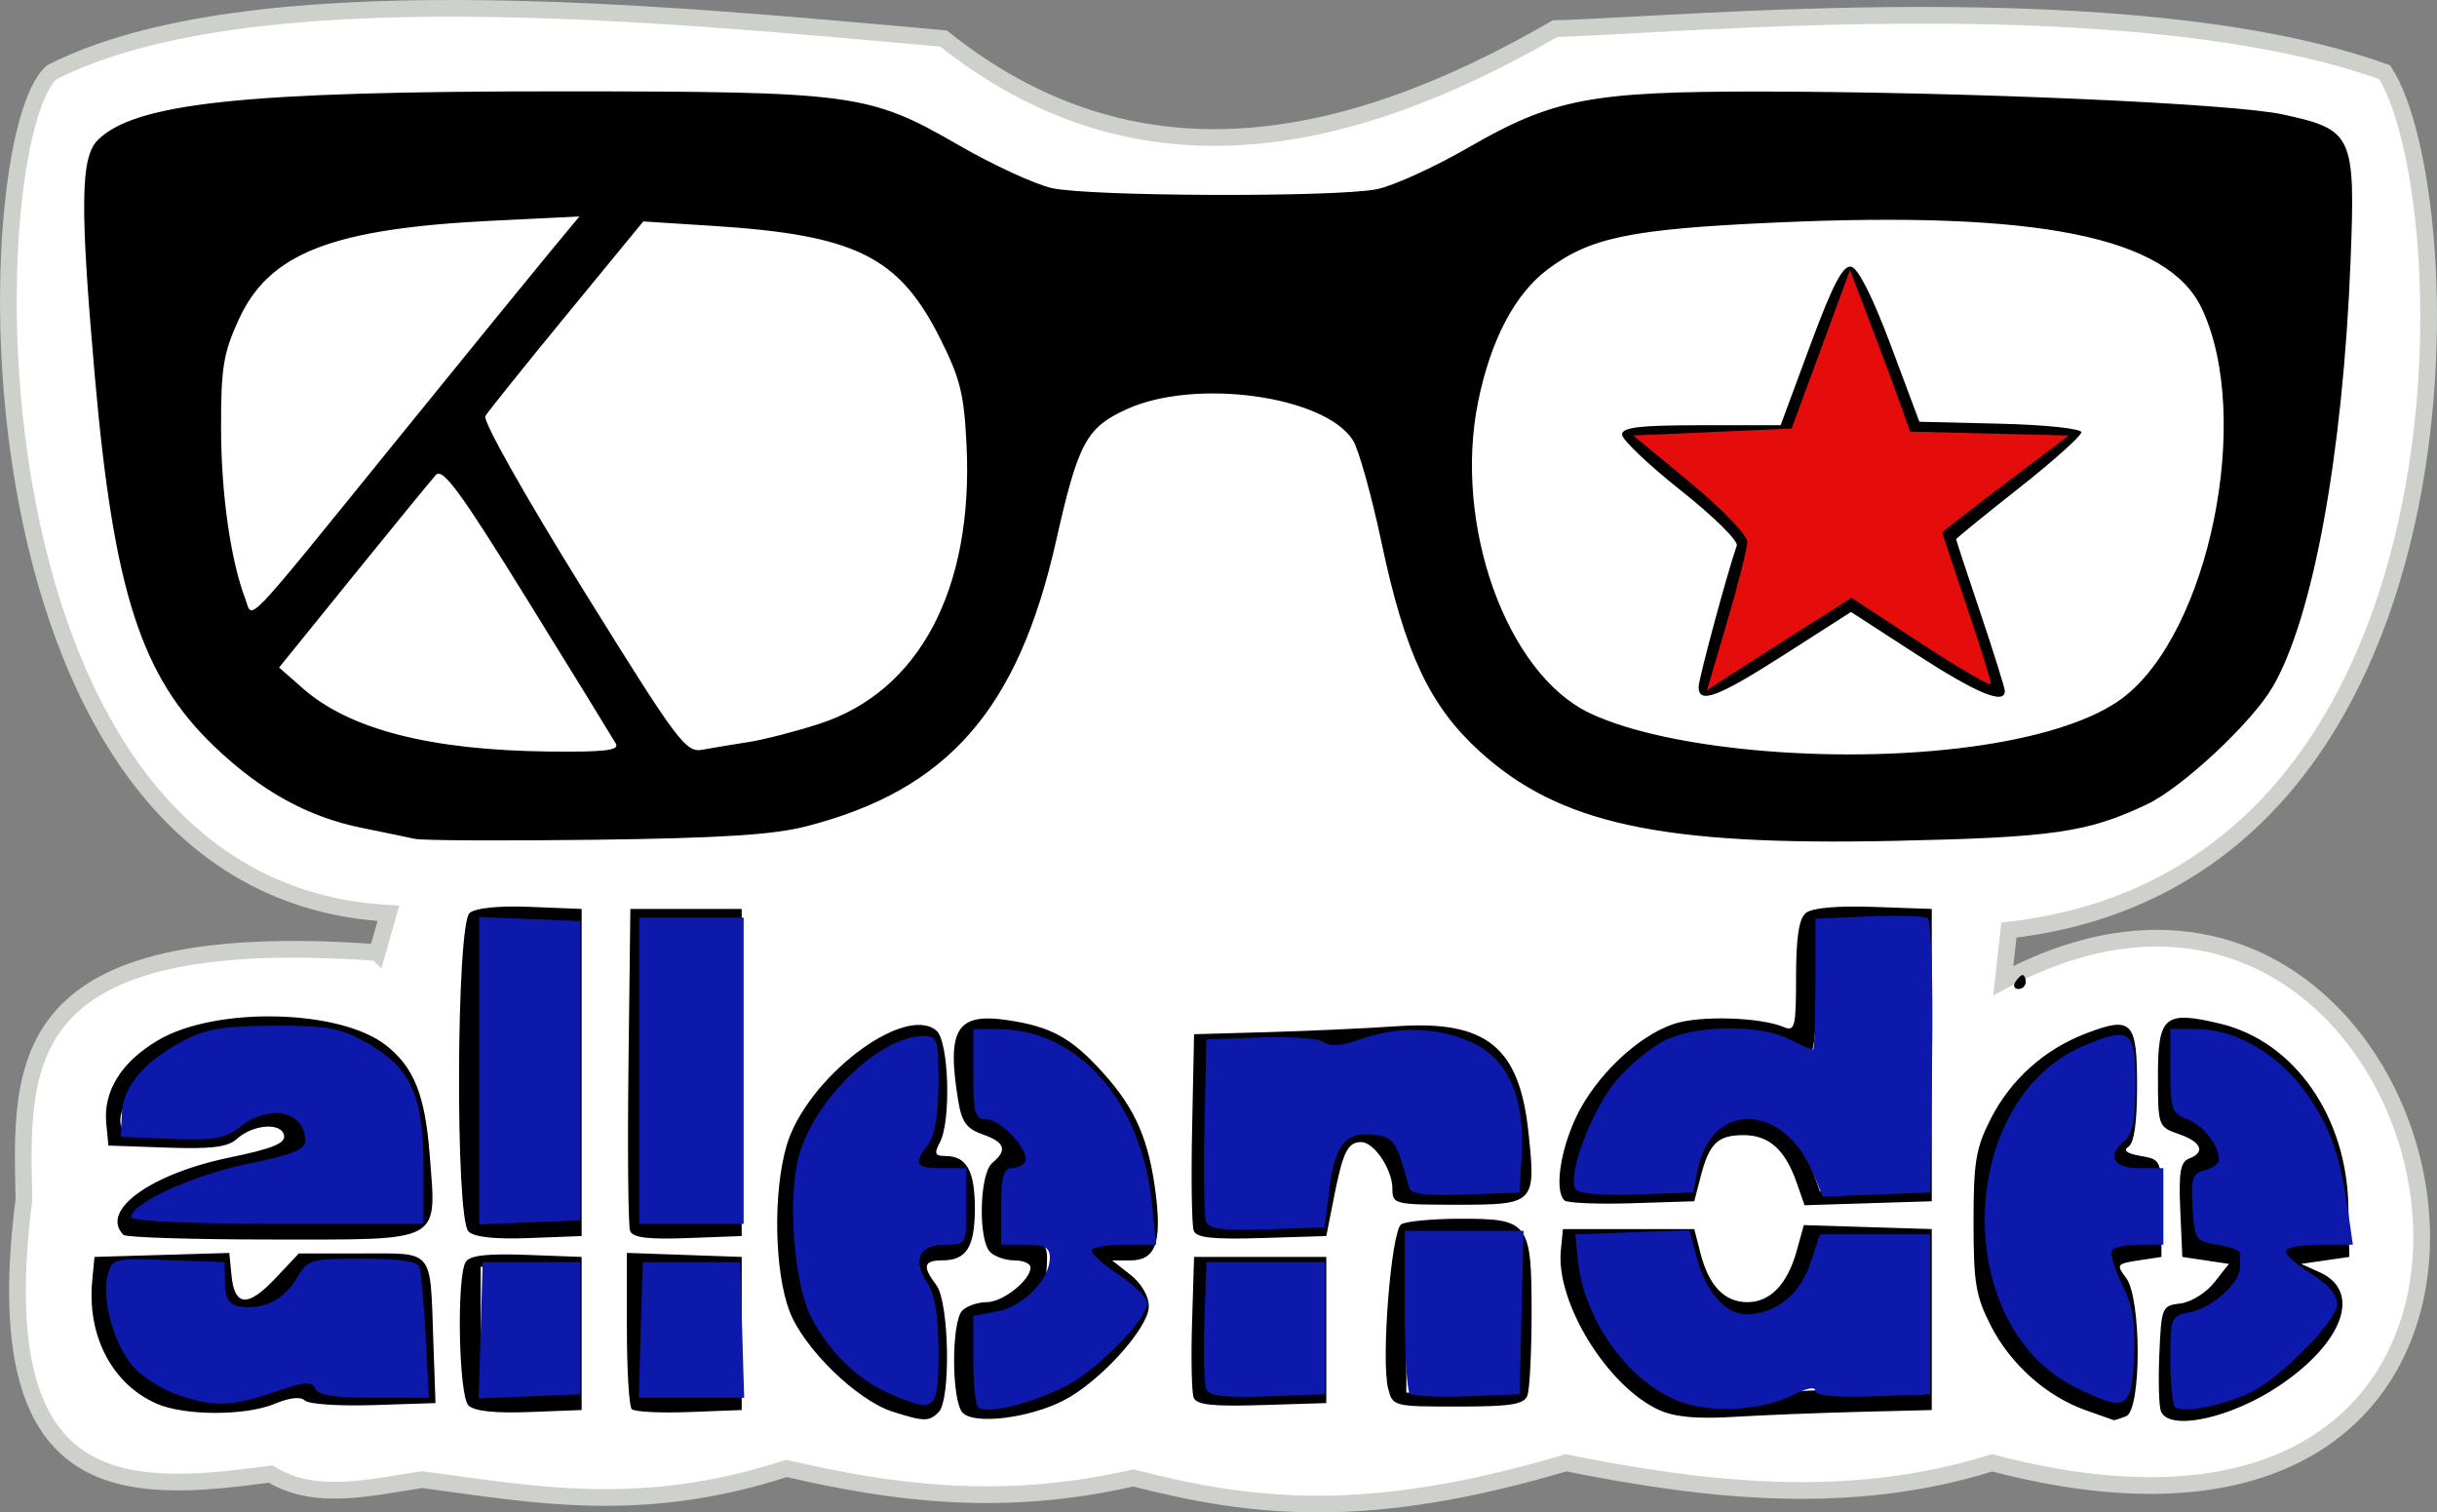 <?xml version="1.0" encoding="UTF-8" standalone="no"?>
<!-- Created with Inkscape (http://www.inkscape.org/) -->

<svg
   xmlns:dc="http://purl.org/dc/elements/1.1/"
   xmlns:cc="http://creativecommons.org/ns#"
   xmlns:rdf="http://www.w3.org/1999/02/22-rdf-syntax-ns#"
   xmlns:svg="http://www.w3.org/2000/svg"
   xmlns="http://www.w3.org/2000/svg"
   xmlns:sodipodi="http://sodipodi.sourceforge.net/DTD/sodipodi-0.dtd"
   xmlns:inkscape="http://www.inkscape.org/namespaces/inkscape"
   width="123.533mm"
   height="76.655mm"
   viewBox="0 0 437.716 271.613"
   id="svg4205"
   version="1.1"
   inkscape:version="0.91 r13725"
   sodipodi:docname="Salvador Allende Glass.svg">
  <rect x="0" y="0" width="437.716" height="271.613" fill="#808080" stroke="none"/>
  <defs
     id="defs4207" />
  <sodipodi:namedview
     id="base"
     pagecolor="#ffffff"
     bordercolor="#666666"
     borderopacity="1.0"
     inkscape:pageopacity="0.0"
     inkscape:pageshadow="2"
     inkscape:zoom="1.5610456"
     inkscape:cx="218.85785"
     inkscape:cy="135.80642"
     inkscape:document-units="px"
     inkscape:current-layer="layer1"
     showgrid="false"
     fit-margin-top="0"
     fit-margin-left="0"
     fit-margin-right="0"
     fit-margin-bottom="0"
     inkscape:window-width="1920"
     inkscape:window-height="1017"
     inkscape:window-x="-8"
     inkscape:window-y="-8"
     inkscape:window-maximized="1" />
  <g
     inkscape:label="Layer 1"
     inkscape:groupmode="layer"
     id="layer1"
     transform="translate(293.144,-82.27)">
    <g
       transform="translate(-264.286,279.847)"
       id="g4196">
      <path
         sodipodi:nodetypes="cccccccccccccccc"
         inkscape:connector-curvature="0"
         id="path4194"
         d="m 38.894,-26.497 2.014,-7.05 c -78.249,-4.255 -74.157,-139.57 -60.427,-151.068 35.117,-17.84 108.118,-10.7 160.132,-6.043 33.86,26.99 71.049,20.683 109.854,-1.781 21.761,-0.518 103.656,-8.472 148.975,7.824 13.931,21.315 18.864,144.262 -67.477,154.089 l -1.007,9.064 c 82.34,-43.935 117.392,118.057 -2.014,86.612 -25.514,7.99 -51.027,5.097 -76.541,0 -35.119,10.399 -55.494,8.432 -77.703,2.712 -23.769,5.445 -43.423,2.659 -62.287,-1.705 -26.318,8.541 -45.518,4.627 -65.463,2.014 -9.499,1.403 -19.275,3.918 -27.192,-1.007 -26.326,3.587 -51.205,4.666 -44.313,-49.349 -0.54,-24.293 -2.07,-49.021 63.448,-44.313 z"
         style="fill:#ffffff;fill-opacity:1;fill-rule:evenodd;stroke:#ced0cc;stroke-width:3;stroke-linecap:butt;stroke-linejoin:miter;stroke-miterlimit:4;stroke-dasharray:none;stroke-opacity:1" />
      <g
         transform="translate(-19.232,7.923)"
         id="g4187">
        <path
           style="fill:#000000"
           d="m 150.685,48.036 c -6.394,-2.046 -15.948,-11.351 -18.49,-18.007 -2.736,-7.163 -2.997,-21.304 -0.549,-29.743 3.49,-12.032 21.063,-25.548 26.909,-20.697 2.255,1.872 2.699,16.233 0.621,20.115 -1.061,1.982 -0.881,2.418 1,2.418 3.793,0 5.294,2.658 5.294,9.375 0,6.992 -1.494,9.375 -5.875,9.375 -3.34,0 -3.591,1.075 -1.04,4.449 2.31,3.054 2.629,20.587 0.415,22.801 -1.734,1.734 -2.624,1.725 -8.284,-0.086 z m 6.034,-10.246 c 0,-4.914 -0.805,-9.77 -2.052,-12.386 -2.654,-5.566 -1.584,-8.281 3.263,-8.281 3.658,0 3.789,-0.195 3.789,-5.625 0,-5.43 -0.132,-5.625 -3.789,-5.625 -4.551,0 -6.103,-2.916 -3.237,-6.082 2.325,-2.569 2.946,-17.668 0.727,-17.668 -2.572,0 -10.642,4.843 -13.87,8.323 -6.433,6.935 -7.946,11.423 -7.941,23.552 0.005,12.396 2.082,18.12 8.934,24.619 3.145,2.982 10.659,7.073 13.239,7.208 0.516,0.027 0.938,-3.588 0.938,-8.034 z m 6.562,10.445 c -2.015,-2.079 -2.064,-16.361 -0.062,-18.362 0.825,-0.825 2.794,-1.5 4.375,-1.5 2.905,0 7.875,-3.945 7.875,-6.25 0,-0.688 -1.294,-1.25 -2.875,-1.25 -1.581,0 -3.55,-0.675 -4.375,-1.5 -2.201,-2.201 -1.922,-14.093 0.375,-16 2.778,-2.305 2.299,-3.732 -1.723,-5.134 -2.837,-0.989 -3.759,-2.23 -4.361,-5.872 -2.157,-13.043 -0.351,-16.024 8.869,-14.641 7.829,1.174 11.438,3.167 17.118,9.455 5.813,6.434 8.27,12.093 9.471,21.818 1.088,8.805 -0.098,11.875 -4.587,11.875 l -3.25,0 3.294,2.591 c 1.957,1.539 3.294,3.834 3.294,5.653 0,3.874 -8.814,13.601 -15.342,16.931 -6.242,3.184 -15.988,4.362 -18.096,2.188 z m 17.967,-6.207 c 2.188,-1.353 6.087,-4.792 8.663,-7.643 5.166,-5.718 5.216,-5.543 -3.166,-11.102 -4.504,-2.987 -2.605,-6.16 3.685,-6.16 4.634,0 5.039,-0.27 5.039,-3.356 0,-1.846 -0.92,-6.634 -2.044,-10.641 -3.475,-12.385 -14.191,-22.253 -24.166,-22.253 -3.761,0 -3.79,0.053 -3.79,6.875 0,5.034 0.465,6.875 1.737,6.875 2.538,0 6.667,3.931 7.642,7.275 0.665,2.281 0.288,3.046 -1.766,3.583 -2.141,0.56 -2.612,1.657 -2.612,6.083 0,5.179 0.167,5.416 4.062,5.792 3.734,0.36 4.047,0.727 3.869,4.537 -0.246,5.271 -3.183,8.515 -8.638,9.538 -4.248,0.797 -4.293,0.875 -4.293,7.415 0,3.636 0.309,6.919 0.687,7.297 1.148,1.148 10.862,-1.501 15.093,-4.115 z m 107.127,5.718 c -9.27,-4.212 -18.57,-19.302 -17.657,-28.651 l 0.376,-3.847 11.796,0 11.796,0 1.123,4.375 c 1.494,5.816 4.314,8.75 8.41,8.75 4.121,0 7.212,-3.228 8.881,-9.273 l 1.262,-4.569 11.491,0.358 11.491,0.358 0,16.25 0,16.25 -13.125,0.33 c -7.219,0.182 -17.344,0.587 -22.5,0.9 -6.558,0.399 -10.567,0.028 -13.344,-1.233 z m 19.124,-2.301 c 3.283,-1.137 8.587,-1.49 16.451,-1.095 l 11.606,0.583 -0.356,-13.592 -0.356,-13.592 -8.914,-0.364 -8.914,-0.364 -0.816,4.351 c -0.995,5.305 -7.028,10.752 -11.909,10.752 -4.941,0 -9.789,-4.303 -11.341,-10.067 l -1.328,-4.933 -8.702,0 c -8.301,0 -8.702,0.135 -8.702,2.938 0,7.455 6.379,18.872 12.596,22.544 7.801,4.608 13.371,5.372 20.685,2.839 z m 57.504,2.343 c -7.064,-2.518 -13.463,-8.209 -17.029,-15.146 -2.727,-5.306 -3.131,-7.703 -3.131,-18.617 0,-10.883 0.408,-13.326 3.112,-18.62 3.606,-7.061 9.642,-12.456 17.138,-15.319 8.198,-3.131 9.125,-2.173 9.125,9.424 0,6.614 -0.526,10.297 -1.562,10.95 -1.027,0.647 -0.278,1.212 2.188,1.649 3.746,0.663 3.75,0.674 3.75,9.402 l 0,8.738 -4.127,0.625 c -3.903,0.591 -4.024,0.761 -2.227,3.125 2.783,3.662 2.784,23.799 0.002,24.866 -1.087,0.417 -2.072,0.734 -2.188,0.704 -0.116,-0.03 -2.389,-0.831 -5.051,-1.78 z m 6.463,-9.758 c 0.277,-5.222 -0.302,-8.343 -2.261,-12.184 -3.09,-6.058 -1.893,-8.723 3.917,-8.723 3.43,0 3.597,-0.262 3.597,-5.625 0,-5.595 -0.023,-5.625 -4.375,-5.625 -3.773,0 -4.375,-0.409 -4.375,-2.972 0,-1.635 0.844,-3.672 1.875,-4.528 1.285,-1.066 1.875,-3.912 1.875,-9.039 l 0,-7.482 -3.438,0.813 c -6.577,1.556 -13.261,7.397 -17.137,14.975 -8.901,17.404 -1.852,40.39 14.362,46.838 4.799,1.908 5.56,1.085 5.96,-6.448 z m 7.027,9.906 c -0.356,-0.928 -0.479,-5.568 -0.273,-10.312 0.362,-8.357 0.48,-8.638 3.784,-9.019 1.875,-0.216 4.603,-1.904 6.06,-3.75 l 2.65,-3.357 -4.185,-0.625 -4.185,-0.625 -0.37,-8.455 c -0.294,-6.71 0.029,-8.608 1.562,-9.196 3.028,-1.162 2.278,-2.984 -1.817,-4.411 -3.707,-1.292 -3.75,-1.412 -3.75,-10.476 0,-10.764 1.185,-11.751 11.212,-9.346 13.266,3.182 22.686,16.625 22.991,32.809 l 0.171,9.072 -4.328,0.626 -4.328,0.626 3.356,1.52 c 7.5,3.397 4.309,12.49 -7.104,20.245 -8.755,5.949 -20.016,8.403 -21.447,4.673 z m 17.369,-6.237 c 5.043,-2.955 12.106,-10.51 12.106,-12.948 0,-0.571 -2.264,-2.437 -5.031,-4.146 -6.688,-4.132 -6.11,-6.743 1.604,-7.239 3.259,-0.21 5.917,-0.772 5.905,-1.25 -0.013,-0.478 -0.815,-4.613 -1.785,-9.189 -1.755,-8.28 -5.699,-15.991 -10.264,-20.07 -3.229,-2.884 -10.878,-5.985 -14.764,-5.985 -2.96,0 -3.165,0.4 -3.165,6.182 0,5.498 0.377,6.362 3.408,7.815 1.875,0.898 3.968,3.224 4.651,5.167 1.066,3.031 0.834,3.842 -1.63,5.7 -2.215,1.671 -2.779,3.151 -2.464,6.464 0.367,3.852 0.862,4.363 4.784,4.934 3.92,0.571 4.348,1.012 4.116,4.238 -0.324,4.493 -4.549,9.122 -9.273,10.159 -3.401,0.747 -3.593,1.14 -3.593,7.357 0,3.612 0.309,6.877 0.688,7.255 1.223,1.223 9.096,-1.156 14.706,-4.444 z M 18.532,46.614 C 10.553,43.138 5.991,34.454 6.935,24.538 l 0.409,-4.291 12.105,-0.357 12.105,-0.357 0.395,4.011 c 0.554,5.627 2.933,5.801 7.862,0.574 l 4.24,-4.496 11.25,0 c 13.133,0 12.319,-0.986 12.9,15.625 l 0.393,11.25 -11.136,0.364 c -6.125,0.2 -11.668,-0.168 -12.319,-0.819 -0.744,-0.744 -2.743,-0.531 -5.386,0.573 -5.251,2.194 -16.182,2.193 -21.221,-0.002 z m 19.691,-3.327 c 6.873,-2.315 7.79,-2.381 8.773,-0.625 0.835,1.492 3.206,1.961 9.919,1.961 7.531,0 8.711,-0.289 8.063,-1.977 -0.417,-1.087 -0.759,-6.15 -0.759,-11.25 l 0,-9.273 -9.062,4e-5 c -8.859,4e-5 -9.141,0.098 -12.553,4.375 -2.705,3.39 -4.407,4.375 -7.562,4.375 -4.791,0 -7.072,-1.894 -7.072,-5.875 0,-2.722 -0.459,-2.875 -8.604,-2.875 -9.852,0 -10.858,1.146 -8.648,9.853 1.972,7.769 8.933,13.027 18.229,13.769 0.881,0.07 5.056,-1.036 9.277,-2.458 z m 36.293,3.633 c -1.763,-1.763 -2.163,-23.142 -0.482,-25.791 0.734,-1.157 3.849,-1.514 10.918,-1.25 l 9.891,0.369 0,13.75 0,13.75 -9.39,0.36 c -6.231,0.239 -9.911,-0.161 -10.938,-1.188 z m 18.189,-13.235 -0.361,-10.938 -7.812,-0.372 -7.812,-0.372 0,11.31 0,11.31 8.174,0 8.174,0 -0.361,-10.938 z m 11.145,13.902 c -0.485,-0.485 -0.881,-6.998 -0.881,-14.474 l 0,-13.592 10.312,0.363 10.312,0.363 0,13.75 0,13.75 -9.431,0.36 c -5.187,0.198 -9.828,-0.036 -10.312,-0.521 z m 17.605,-13.902 -0.361,-10.938 -7.5,0 -7.5,0 -0.361,10.938 -0.361,10.938 8.222,0 8.222,0 -0.361,-10.938 z m 83.318,11.828 c -0.36,-0.937 -0.491,-7.005 -0.291,-13.485 l 0.362,-11.781 11.875,0 11.875,0 0,13.125 0,13.125 -11.584,0.36 c -8.879,0.276 -11.736,-0.038 -12.237,-1.344 z m 21.321,-12.141 0,-10.625 -9.375,0 -9.375,0 -0.371,9.258 c -0.204,5.092 -0.072,10.039 0.294,10.993 0.502,1.309 2.896,1.644 9.746,1.367 l 9.081,-0.368 0,-10.625 z m 13.597,10.459 c -1.283,-5.114 0.579,-28.309 2.364,-29.443 0.847,-0.538 5.578,-0.987 10.513,-0.997 12.414,-0.026 12.902,0.611 12.902,16.843 0,7.113 -0.341,13.823 -0.759,14.911 -0.617,1.608 -2.945,1.977 -12.476,1.977 -11.613,0 -11.725,-0.029 -12.543,-3.291 z m 22.028,-12.959 0,-13.75 -9.375,0 -9.375,0 0,13.75 0,13.75 9.375,0 9.375,0 0,-13.75 z M 12.552,16.289 c -4.309,-4.309 4.785,-10.945 19.04,-13.892 7.781,-1.609 10.103,-2.558 9.799,-4.004 -0.498,-2.365 -5.595,-1.954 -8.512,0.687 -1.604,1.452 -4.566,1.813 -12.567,1.534 L 9.844,0.247 9.458,-3.736 c -0.563,-5.817 2.73,-11.079 9.368,-14.969 10.341,-6.06 32.631,-5.547 40.88,0.942 5.028,3.955 7.019,8.948 7.846,19.671 1.231,15.962 2.615,15.215 -28.168,15.215 -14.299,0 -26.373,-0.375 -26.831,-0.833 z m 51.482,-13.451 c -0.509,-12.165 -2.55,-16.056 -10.521,-20.064 -7.635,-3.838 -23.029,-3.524 -31.203,0.638 -6.234,3.174 -11.78,10.776 -9.983,13.684 0.434,0.702 4.183,1.277 8.331,1.277 5.649,0 8.339,-0.627 10.72,-2.5 3.531,-2.778 10.278,-3.313 12.591,-1 0.825,0.825 1.5,3.017 1.5,4.872 0,3.186 -0.465,3.452 -8.438,4.823 -7.817,1.344 -21.562,6.515 -21.562,8.111 0,0.382 11.026,0.694 24.503,0.694 l 24.503,0 -0.441,-10.534 z m 10.481,12.832 c -2.389,-2.389 -2.193,-55.205 0.212,-57.201 1.091,-0.905 5.247,-1.32 10.938,-1.091 l 9.178,0.37 0,29.375 0,29.375 -9.39,0.36 c -6.231,0.239 -9.911,-0.161 -10.938,-1.188 z m 18.453,-28.547 0,-26.25 -8.125,0 -8.125,0 0,26.25 0,26.25 8.125,0 8.125,0 0,-26.25 z m 10.581,28.462 c -0.347,-0.904 -0.479,-14.287 -0.294,-29.74 l 0.337,-28.097 10,0 10,0 0,29.375 0,29.375 -9.706,0.365 c -7.137,0.269 -9.873,-0.07 -10.337,-1.278 z m 18.169,-28.462 0,-26.25 -8.125,0 -8.125,0 0,26.25 0,26.25 8.125,0 8.125,0 0,-26.25 z m 83.066,28.422 c -0.353,-0.92 -0.484,-9.238 -0.291,-18.485 l 0.351,-16.812 13.125,-0.369 c 7.219,-0.203 17.685,-0.681 23.259,-1.062 16.093,-1.099 22.027,3.661 23.668,18.989 1.376,12.847 1.163,13.067 -12.637,13.067 -11.436,0 -11.791,-0.086 -11.791,-2.847 0,-3.502 -3.279,-8.403 -5.622,-8.403 -2.401,0 -3.266,1.752 -4.866,9.852 l -1.387,7.023 -11.584,0.36 c -8.78,0.273 -11.739,-0.045 -12.226,-1.313 z m 22.253,-8.317 c 1.184,-8.259 2.587,-10.11 7.647,-10.085 5.346,0.026 7.136,1.429 8.144,6.382 l 0.86,4.224 9.015,0.367 9.015,0.367 0,-6.97 c 0,-16.946 -10.062,-23.998 -26.752,-18.749 -5.415,1.703 -7.363,1.863 -8.745,0.715 -1.095,-0.909 -5.062,-1.333 -10.328,-1.104 l -8.55,0.372 -0.356,14.299 c -0.196,7.864 -0.063,15.061 0.294,15.993 0.483,1.259 2.977,1.6 9.717,1.326 l 9.067,-0.368 0.971,-6.771 z m 44.308,2.856 c -1.755,-1.755 -0.785,-8.731 2.064,-14.835 3.445,-7.381 11.115,-14.707 17.661,-16.867 4.621,-1.525 15.465,-1.202 19.711,0.588 1.978,0.833 2.188,-0.035 2.188,-9.059 0,-7.04 0.517,-10.409 1.754,-11.436 1.112,-0.923 5.57,-1.322 12.188,-1.091 l 10.434,0.365 0,26.25 0,26.25 -11.425,0.358 -11.425,0.358 -1.404,-4.026 c -2.077,-5.96 -4.978,-8.564 -9.538,-8.564 -4.674,0 -6.18,1.46 -7.736,7.5 l -1.127,4.375 -11.234,0.356 c -6.179,0.196 -11.629,-0.038 -12.111,-0.521 z m 21.788,-6.68 c 2.449,-12.029 18.112,-11.555 22.537,0.682 l 1.586,4.386 8.794,-0.362 8.794,-0.362 0.34,-23.437 0.34,-23.438 -9.403,0 -9.403,0 0,11.176 c 0,6.147 -0.546,11.514 -1.213,11.926 -0.667,0.412 -2.889,-0.117 -4.938,-1.176 -4.701,-2.431 -16.622,-2.496 -21.225,-0.115 -8.422,4.355 -16.323,17.197 -15.262,24.806 0.076,0.546 4.195,0.827 9.154,0.625 l 9.015,-0.367 0.885,-4.345 z m 59.21,-32.53 c 0.425,-0.688 1.021,-1.25 1.324,-1.25 0.303,0 0.551,0.562 0.551,1.25 0,0.688 -0.596,1.25 -1.324,1.25 -0.728,0 -0.976,-0.562 -0.551,-1.25 z M 64.844,-54.847 c -1.375,-0.305 -5.594,-1.18 -9.375,-1.942 -9.774,-1.972 -18.122,-6.563 -26.545,-14.596 -13.189,-12.58 -18.11,-27.788 -21.516,-66.493 -2.69,-30.57 -2.585,-39.354 0.511,-42.45 6.703,-6.703 26.443,-8.783 83.174,-8.763 52.724,0.018 55.383,0.378 71.457,9.654 6.125,3.535 13.647,7.006 16.715,7.713 6.605,1.522 50.766,1.685 58.359,0.216 2.904,-0.562 10.331,-3.936 16.502,-7.498 15.22,-8.784 22.026,-10.084 52.592,-10.05 36.744,0.042 84.611,2.139 93.668,4.105 12.639,2.743 13.073,3.686 12.173,26.449 -1.367,34.584 -6.75,63.982 -13.985,76.375 -3.749,6.421 -16.218,18.069 -22.571,21.084 -10.681,5.068 -16.835,5.956 -45.536,6.567 -41.873,0.892 -60.093,-3.066 -74.424,-16.163 -8.888,-8.123 -13.33,-17.581 -17.49,-37.237 -1.819,-8.594 -4.148,-16.943 -5.177,-18.554 -5.107,-7.999 -28.32,-11.186 -40.633,-5.578 -7.257,3.305 -8.711,6.017 -12.688,23.67 -6.822,30.283 -19.429,44.698 -44.807,51.234 -5.961,1.535 -15.288,2.132 -37.906,2.425 -16.5,0.214 -31.125,0.139 -32.5,-0.166 z m 65.613,-5.058 c 13.147,-2.696 23.456,-7.925 30.523,-15.48 7.161,-7.656 11.274,-16.285 14.714,-30.875 1.426,-6.045 3.098,-13.076 3.716,-15.622 2.845,-11.72 12.512,-16.486 32.042,-15.798 13.114,0.463 22.706,3.769 25.37,8.747 0.721,1.347 2.97,9.871 4.998,18.941 6.041,27.019 12.606,37.021 29.273,44.595 10.404,4.728 16.854,6.104 35.949,7.67 26.352,2.161 53.101,-0.312 66.201,-6.122 7.28,-3.228 18.496,-13.75 22.501,-21.108 6.494,-11.932 10.192,-30.831 13.582,-69.412 2.169,-24.682 1.659,-25.482 -18.233,-28.57 -13.533,-2.101 -105.064,-3.112 -114.66,-1.266 -5.255,1.011 -11.829,3.772 -19.94,8.376 -14.503,8.231 -19.28,9.145 -47.899,9.168 -27.463,0.021 -33.664,-1.159 -47.238,-8.993 -15.951,-9.206 -19.314,-9.867 -54.012,-10.616 -50.105,-1.081 -90.216,2.429 -96.206,8.418 -3.083,3.083 -3.216,7.954 -0.918,33.725 3.653,40.964 7.855,55.891 19.201,68.199 14.033,15.225 31.483,19.74 71.661,18.544 10.993,-0.327 24.212,-1.461 29.375,-2.52 z m -62.413,-8.631 c -5.115,-0.926 -11.832,-2.65 -14.927,-3.832 -5.777,-2.206 -16.423,-10.975 -16.367,-13.481 0.04,-1.779 31.348,-39.829 33.278,-40.444 1.588,-0.506 36.69,54.773 36.69,57.78 0,1.581 -2.377,1.868 -14.688,1.773 -8.078,-0.062 -18.872,-0.87 -23.987,-1.796 z m 32.943,-3.404 c -0.484,-0.859 -7.613,-12.446 -15.844,-25.747 -12.129,-19.601 -15.254,-23.866 -16.492,-22.5 -0.84,0.927 -7.517,9.086 -14.839,18.132 l -13.312,16.447 4.257,3.738 c 8.416,7.39 22.899,11.106 44.223,11.348 9.977,0.113 12.688,-0.207 12.007,-1.416 z m 9.133,2.996 c -3.774,-4.434 -37.152,-59.02 -37.152,-60.757 0,-1.016 6.891,-10.355 15.312,-20.754 l 15.313,-18.908 13.75,0.827 c 23.391,1.407 31.669,4.103 39.622,12.905 7.523,8.327 10.235,17.269 10.312,34.004 0.054,11.797 -0.439,15.832 -2.752,22.5 -5.756,16.597 -16.414,25.864 -33.708,29.306 -15,2.986 -18.767,3.146 -20.698,0.877 z m 14.723,-3.285 c 2.75,-0.423 8.484,-1.903 12.743,-3.288 17.92,-5.828 27.627,-24.201 26.395,-49.963 -0.444,-9.293 -1.137,-12.074 -4.828,-19.388 -7.36,-14.583 -15.152,-18.427 -40.648,-20.057 l -12.589,-0.805 -13.746,16.739 c -7.561,9.206 -14.14,17.404 -14.621,18.217 -0.498,0.843 7.003,14.168 17.451,30.998 17.241,27.772 18.518,29.483 21.584,28.918 1.793,-0.331 5.509,-0.947 8.259,-1.371 z m 175,4.838 c -20.486,-2.99 -31.797,-8.2 -37.94,-17.475 -6.857,-10.352 -9.226,-18.46 -9.889,-33.845 -0.763,-17.687 1.988,-28.228 9.631,-36.911 10.281,-11.68 22.036,-13.963 68.037,-13.212 29.451,0.481 33.491,0.805 41.099,3.295 16.566,5.422 22.204,14.978 22.169,37.576 -0.03,19.418 -5.345,36.196 -14.771,46.63 -9.36,10.36 -20.917,13.481 -52.086,14.067 -12.375,0.233 -24.188,0.177 -26.25,-0.124 z m 46.875,-4.333 c 11.185,-1.723 19.847,-4.637 24.819,-8.35 15.625,-11.668 23.557,-50.535 14.295,-70.053 -6.104,-12.863 -29.344,-17.535 -76.614,-15.402 -26.001,1.173 -33.235,2.667 -40.91,8.447 -5.863,4.416 -10.185,12.652 -12.439,23.703 -4.505,22.093 5.08,48.856 20.04,55.955 14.461,6.862 46.51,9.442 70.808,5.699 z m -51.25,-10.389 c 0,-1.457 5.142,-20.513 6.854,-25.405 0.292,-0.833 -4.225,-5.283 -10.037,-9.889 -5.812,-4.606 -10.567,-9.127 -10.567,-10.048 0,-1.3 3.178,-1.673 14.238,-1.673 l 14.238,0 5.346,-14.426 c 4.013,-10.83 5.839,-14.332 7.324,-14.047 1.25,0.24 3.87,5.436 7.116,14.114 l 5.138,13.734 14.55,0.352 c 8.061,0.195 14.55,0.879 14.55,1.534 0,0.65 -5.062,5.176 -11.25,10.056 -6.188,4.881 -11.25,9.002 -11.25,9.158 0,0.156 1.969,6.129 4.375,13.275 2.406,7.145 4.375,13.443 4.375,13.996 0,2.517 -5.052,0.418 -15.886,-6.601 l -11.74,-7.605 -11.886,7.605 c -12.038,7.703 -15.489,9.01 -15.489,5.87 z m 27.211,-17.015 c 0.542,0 6.049,3.274 12.238,7.276 l 11.252,7.276 -4.143,-11.89 c -2.278,-6.539 -3.878,-12.578 -3.556,-13.419 0.323,-0.841 4.835,-4.812 10.027,-8.824 l 9.44,-7.295 -12.771,-0.625 -12.771,-0.625 -4.401,-12.084 c -2.421,-6.646 -4.756,-12.438 -5.188,-12.871 -0.433,-0.433 -1.132,0.587 -1.554,2.266 -0.422,1.679 -2.507,7.612 -4.635,13.183 l -3.868,10.13 -13.177,0 -13.177,0 9.536,7.612 c 6.645,5.304 9.528,8.431 9.51,10.312 -0.014,1.485 -1.421,7.453 -3.125,13.261 -1.704,5.808 -3.099,10.704 -3.099,10.879 0,0.175 5.057,-3.031 11.237,-7.123 6.181,-4.093 11.681,-7.441 12.224,-7.441 z m -292.463,-0.233 c -2.463,-7.837 -2.873,-11.816 -2.873,-27.892 0,-17.029 0.257,-19.231 2.801,-23.99 6.626,-12.395 18.364,-16.731 47.618,-17.586 20.065,-0.587 20.412,-0.553 20,1.972 -0.592,3.629 -59.628,75.77 -62.395,76.246 -1.836,0.316 -2.837,-1.384 -5.152,-8.75 z m 31.56,-27.267 c 12.545,-15.469 25.027,-30.795 27.738,-34.058 l 4.929,-5.933 -15.425,0.75 c -29.01,1.41 -40.282,5.782 -45.761,17.749 -2.772,6.056 -3.202,8.7 -3.179,19.56 0.025,11.787 1.709,23.648 4.343,30.587 1.429,3.764 -0.996,6.304 27.355,-28.654 z"
           id="path4185"
           inkscape:connector-curvature="0" />
        <g
           id="g4181">
          <path
             sodipodi:nodetypes="cssssssssssssssssssssssccccssscsssssssssscscccccsscccssssscsscssssscssssssssss"
             inkscape:connector-curvature="0"
             id="path4158"
             d="M 65.892,-56.579 C 48.279,-59.074 38.715,-63.486 29.27,-73.472 c -13.573,-14.351 -17.58,-29.18 -21.5,-79.564 -2.137,-27.471 -1.851,-27.968 18.377,-31.852 7.226,-1.388 22.325,-2.078 56.135,-2.565 57.556,-0.829 62.013,-0.27 80.083,10.053 6.852,3.915 14.682,7.384 17.919,7.939 7.254,1.244 50.094,1.22 57.695,-0.032 3.26,-0.537 10.212,-3.608 16.25,-7.18 17.97,-10.627 17.776,-10.599 69.303,-10.236 57.211,0.403 78.313,2.139 84.947,6.99 3.44,2.515 3.801,12.57 1.356,37.694 -3.894,40.001 -8.689,55.957 -20.603,68.555 -7.564,7.998 -15.479,12.517 -27.07,15.454 -12.228,3.099 -61.737,3.105 -75.505,0.009 -13.104,-2.947 -26.224,-9.685 -32.3,-16.588 -7.041,-7.999 -9.756,-14.579 -14.057,-34.064 -3.415,-15.474 -4.177,-17.495 -7.936,-21.059 -10.482,-9.938 -41.715,-8.343 -48.815,2.492 -1.042,1.591 -3.025,8.193 -4.406,14.671 -4.381,20.551 -8.208,29.275 -16.936,38.605 -6.883,7.358 -15.112,11.878 -27.644,15.183 -7.967,2.101 -14.532,2.662 -35.406,3.024 -14.094,0.245 -29.063,-0.042 -33.265,-0.637 z m 39.307,-12.308 c -1.258,-3.129 -34.309,-55.181 -35.047,-55.196 -1.202,-0.024 -30.275,35.919 -30.745,38.009 -0.206,0.919 2.031,3.73 4.971,6.247 8.66,7.413 25.892,11.47 50.196,11.818 6.073,0.087 10.854,-0.308 10.625,-0.878 z m 236.491,-0.241 c 24.694,-2.978 34.105,-8.415 41.865,-24.186 7.591,-15.427 9.999,-34.433 6.336,-50.004 -2.171,-9.228 -4.961,-13.029 -12.666,-17.253 -10.216,-5.602 -19.13,-6.659 -55.567,-6.594 -36.677,0.066 -44.064,1.193 -53.731,8.196 -12.693,9.195 -18.217,31.77 -13.092,53.511 4.074,17.283 13.402,28.257 27.661,32.54 15.697,4.715 39.105,6.214 59.195,3.791 z m -41.187,-24.593 c 1.986,-6.74 3.621,-13.222 3.633,-14.406 0.013,-1.187 -4.571,-5.949 -10.228,-10.625 l -10.25,-8.474 14.22,-0.625 14.22,-0.625 5.246,-14.239 5.246,-14.239 3.759,9.864 c 2.068,5.425 4.496,11.957 5.396,14.514 l 1.637,4.65 14.248,0.35 14.248,0.35 -11.361,8.602 c -6.248,4.731 -11.361,8.699 -11.361,8.817 0,0.118 1.969,6.061 4.375,13.206 2.406,7.145 4.375,13.43 4.375,13.967 0,0.537 -5.636,-2.717 -12.525,-7.23 l -12.525,-8.206 -10.101,6.413 c -5.555,3.527 -11.398,7.263 -12.983,8.301 l -2.882,1.889 z M 128.137,-71.005 c 11.437,-2.382 21.142,-7.027 25.536,-12.222 9.426,-11.145 14.48,-31.4 11.862,-47.536 -2.821,-17.389 -11.37,-28.954 -24.14,-32.656 -5.474,-1.587 -35.934,-4.966 -36.736,-4.075 -0.133,0.147 -7.036,8.627 -15.342,18.844 -13.549,16.668 -14.955,18.851 -13.681,21.25 0.781,1.471 9.245,15.189 18.809,30.486 19.703,31.513 16.948,29.395 33.691,25.908 z M 72.028,-136.242 c 13.546,-16.646 24.629,-30.654 24.629,-31.127 0,-1.462 -36.499,0.585 -43.179,2.422 -15.201,4.18 -21.754,10.387 -24.414,23.125 -2.593,12.419 0.125,38.439 4.96,47.474 1.714,3.202 -2.236,7.556 38.004,-41.894 z"
             style="fill:#000000" />
          <path
             sodipodi:nodetypes="scscccccsscccssssscsscs"
             inkscape:connector-curvature="0"
             id="path4158-7"
             d="m 300.572,-93.779 c 1.986,-6.74 3.621,-13.222 3.633,-14.406 0.013,-1.187 -4.571,-5.949 -10.228,-10.625 l -10.25,-8.474 14.22,-0.625 14.22,-0.625 5.246,-14.239 5.247,-14.239 3.759,9.864 c 2.068,5.425 4.496,11.957 5.396,14.514 l 1.637,4.65 14.248,0.35 14.248,0.35 -11.361,8.602 c -6.248,4.731 -11.361,8.699 -11.361,8.817 0,0.118 1.969,6.061 4.375,13.206 2.406,7.145 4.375,13.43 4.375,13.967 0,0.537 -5.636,-2.717 -12.525,-7.23 l -12.525,-8.206 -10.101,6.413 c -5.555,3.527 -11.398,7.263 -12.983,8.301 l -2.882,1.889 z"
             style="fill:#e50c0c;fill-opacity:1" />
        </g>
        <path
           style="fill:#0c19ab;fill-opacity:1"
           d="m 166.04,47.235 c -0.466,-0.466 -0.848,-4.348 -0.848,-8.626 l 0,-7.778 4.321,-0.811 c 4.639,-0.87 9.429,-5.766 9.429,-9.636 0,-1.831 -0.939,-2.331 -4.375,-2.331 l -4.375,0 0,-6.875 c 0,-5.153 0.451,-6.875 1.801,-6.875 0.991,0 2.108,-0.496 2.483,-1.103 1.082,-1.751 -4.218,-7.647 -6.875,-7.647 -2.132,0 -2.409,-0.935 -2.409,-8.125 l 0,-8.125 4.688,0.028 c 14.13,0.083 25.478,12.978 27.373,31.106 l 0.796,7.616 -5.803,0 c -3.192,-5e-5 -5.803,0.488 -5.803,1.084 0,0.596 2.25,2.573 5,4.393 2.75,1.82 5,4.043 5,4.941 0,3.02 -8.98,12.157 -14.828,15.087 -6.304,3.159 -14.223,5.028 -15.574,3.677 z m 126.183,-0.946 c -9.357,-3.473 -17.411,-14.689 -18.482,-25.735 l -0.424,-4.375 10.251,-0.362 10.251,-0.362 1.377,5.115 c 1.602,5.948 5.162,9.984 8.808,9.984 5.168,0 9.656,-3.529 11.492,-9.036 l 1.78,-5.339 9.896,0 9.896,0 0,14.375 0,14.375 -10.312,0.363 c -6.695,0.236 -10.312,-0.104 -10.312,-0.97 0,-0.804 -1.516,-0.549 -3.817,0.641 -5.501,2.844 -14.7,3.442 -20.402,1.325 z m 88.817,0.946 c -0.466,-0.466 -0.848,-4.34 -0.848,-8.609 0,-7.578 0.086,-7.778 3.654,-8.491 3.893,-0.779 8.846,-5.225 8.846,-7.942 0,-0.902 0.022,-2.061 0.049,-2.577 0.027,-0.516 -1.801,-1.219 -4.062,-1.563 -3.927,-0.597 -4.129,-0.897 -4.497,-6.661 -0.333,-5.213 -0.034,-6.127 2.188,-6.708 1.415,-0.37 2.572,-1.207 2.572,-1.859 0,-2.599 -2.815,-6.204 -5.701,-7.301 -2.766,-1.052 -3.049,-1.857 -3.049,-8.69 l 0,-7.531 4.803,0 c 6.975,0 14.962,4.736 19.781,11.728 4.262,6.184 5.893,10.861 7.352,21.085 l 0.848,5.938 -5.693,0 c -3.131,0 -5.972,0.452 -6.313,1.003 -0.341,0.552 1.594,2.372 4.301,4.045 3.141,1.941 4.921,3.969 4.921,5.606 0,2.943 -10.046,13.178 -15.625,15.919 -4.599,2.26 -12.376,3.759 -13.527,2.608 z M 22.067,44.925 c -2.75,-0.973 -6.246,-3.207 -7.77,-4.965 -3.419,-3.945 -5.698,-11.98 -4.618,-16.283 0.795,-3.168 0.971,-3.214 10.931,-2.859 l 10.123,0.361 0.042,3.727 c 0.029,2.594 0.737,3.863 2.328,4.173 4.207,0.821 8.186,-1.006 10.417,-4.782 2.156,-3.649 2.455,-3.743 11.981,-3.743 6.722,0 9.922,0.487 10.258,1.562 0.268,0.859 0.751,6.484 1.072,12.5 l 0.585,10.938 -9.901,0 c -7.092,0 -10.082,-0.472 -10.54,-1.665 -0.516,-1.346 -1.886,-1.234 -7.148,0.584 -7.816,2.701 -11.163,2.786 -17.759,0.452 z M 150.192,44.811 c -5.744,-2.488 -10.866,-7.45 -14.072,-13.632 -3.146,-6.067 -4.349,-21.362 -2.282,-29.01 2.738,-10.129 14.514,-21.538 22.291,-21.595 2.643,-0.019 2.812,0.491 2.812,8.491 0,5.548 -0.639,9.356 -1.835,10.938 -2.738,3.621 -2.349,4.301 2.46,4.301 l 4.375,0 0,6.875 c 0,6.821 -0.03,6.875 -3.789,6.875 -4.667,0 -5.938,2.698 -3.223,6.841 1.4,2.137 2.012,5.937 2.012,12.49 0,10.555 -0.516,10.993 -8.75,7.426 z m 212.875,-1.179 c -22.449,-11.187 -21.303,-51.756 1.735,-61.381 8.211,-3.431 9.14,-2.729 9.14,6.901 0,6.117 -0.541,9.046 -1.875,10.153 -3.333,2.766 -2.216,5 2.5,5 l 4.375,0 0,6.875 0,6.875 -4.301,0 c -2.366,0 -4.591,0.469 -4.946,1.043 -0.354,0.574 0.485,3.325 1.864,6.114 1.894,3.829 2.417,7.015 2.133,13.007 -0.45,9.499 -1.428,9.998 -10.626,5.414 z m -286.358,-10.21 0.358,-12.243 8.75,0 8.75,0 0,11.875 0,11.875 -9.108,0.368 -9.108,0.368 z m 28.751,-0.056 0.358,-12.188 8.75,0 8.75,0 0.358,12.188 0.358,12.188 -9.466,0 -9.466,0 z m 101.534,10.571 c -0.363,-0.945 -0.494,-6.452 -0.293,-12.238 l 0.366,-10.521 10.625,0 10.625,0 0,11.875 0,11.875 -10.332,0.363 c -7.867,0.277 -10.489,-0.046 -10.991,-1.354 z m 36.58,0.831 c -0.485,-0.485 -0.881,-7.256 -0.881,-15.048 l 0,-14.167 10.665,0 10.665,0 -0.352,14.688 -0.352,14.688 -9.431,0.36 c -5.187,0.198 -9.828,-0.036 -10.312,-0.521 z M 207.007,13.973 c -0.355,-0.925 -0.487,-8.683 -0.293,-17.238 l 0.353,-15.556 9.806,-0.367 c 5.393,-0.202 10.481,0.193 11.307,0.878 1.012,0.84 3.111,0.672 6.444,-0.515 6.83,-2.433 13.998,-2.245 20.103,0.527 6.463,2.935 9.56,9.891 8.977,20.164 l -0.387,6.813 -9.706,0.365 c -7.124,0.268 -9.822,-0.064 -10.142,-1.25 -2.276,-8.444 -2.741,-9.12 -6.531,-9.492 -4.998,-0.491 -6.817,1.846 -7.817,10.04 l -0.804,6.586 -10.332,0.363 c -7.767,0.273 -10.492,-0.054 -10.978,-1.319 z M 13.942,13.106 c 0,-2.503 11.283,-7.654 21.064,-9.616 7.83,-1.57 10.186,-2.522 10.186,-4.115 0,-5.283 -6.391,-6.663 -11.662,-2.516 -2.723,2.142 -4.724,2.496 -12.356,2.188 l -9.107,-0.368 0.196,-4.17 c 0.231,-4.908 3.977,-9.347 11.054,-13.098 4.004,-2.122 7.241,-2.658 16.25,-2.687 9.734,-0.032 11.991,0.384 16.751,3.084 7.843,4.45 10.124,9.444 10.124,22.164 l 0,10.332 -26.25,0 c -15.897,0 -26.25,-0.472 -26.25,-1.197 z m 62.5,-26.303 0,-27.61 9.062,0.367 9.062,0.367 0,26.875 0,26.875 -9.062,0.367 -9.062,0.367 z m 28.75,0 0,-27.5 9.375,0 9.375,0 0,27.5 0,27.5 -9.375,0 -9.375,0 z m 168.145,21.282 c -1.524,-2.467 3.002,-14.462 7.393,-19.591 2.409,-2.814 6.396,-6.074 8.861,-7.243 5.632,-2.672 16.851,-2.755 22.048,-0.162 2.166,1.08 4.132,1.964 4.37,1.964 0.238,0 0.433,-5.299 0.433,-11.776 l 0,-11.776 9.504,-0.411 c 5.227,-0.226 10.021,-0.089 10.653,0.305 0.653,0.407 1.002,11.186 0.808,25 l -0.34,24.284 -9.649,0.364 -9.649,0.364 -1.776,-4.25 c -5.267,-12.605 -18.162,-12.975 -20.684,-0.593 l -0.838,4.114 -10.161,0.361 c -6.153,0.219 -10.481,-0.157 -10.973,-0.954 z"
           id="path4158-4"
           inkscape:connector-curvature="0"
           sodipodi:nodetypes="sscssscsssssccsccssssssscccssscccccsssscssscsssscscssscssssscccsssccssssscsssccssscssscsssssssssscccscsssccccccccccccccccccsscccccsscscccccsccscssssscsssscscssssscssssscsscccccccccccccccccccssssscscscccsscsc" />
      </g>
    </g>
  </g>
</svg>
